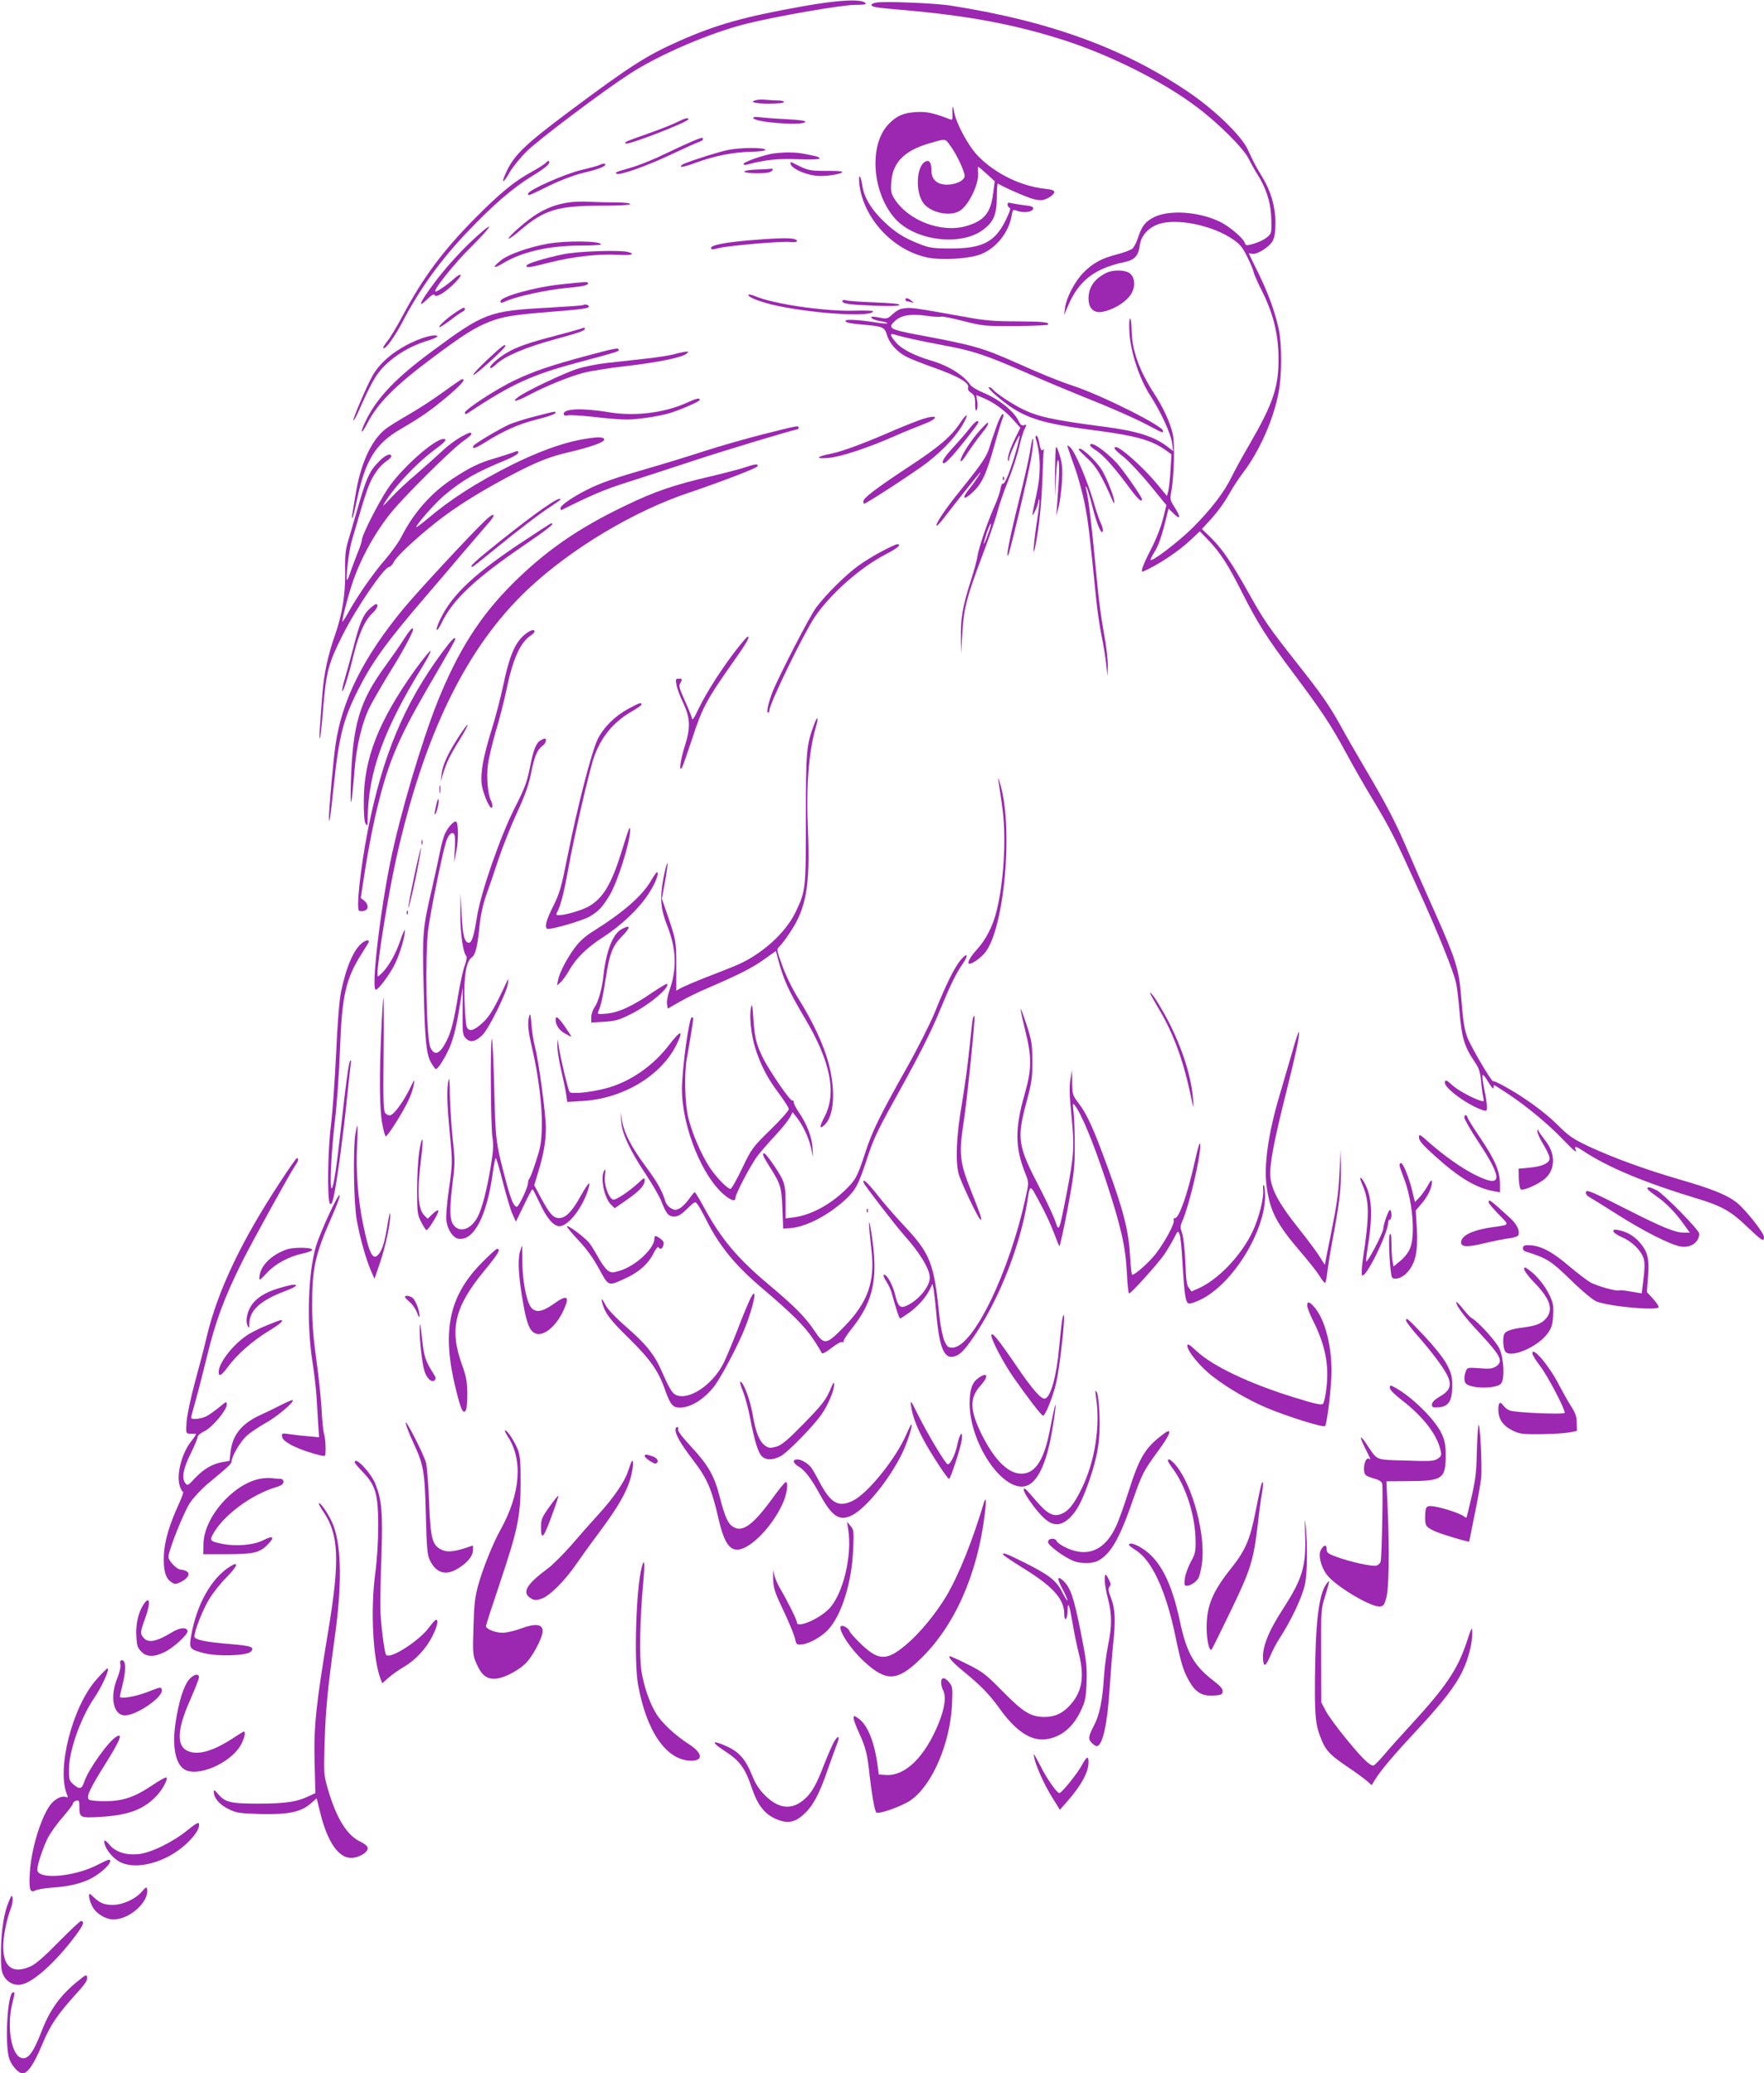 <?xml version="1.0" standalone="no"?>
<!DOCTYPE svg PUBLIC "-//W3C//DTD SVG 20010904//EN"
 "http://www.w3.org/TR/2001/REC-SVG-20010904/DTD/svg10.dtd">
<svg version="1.0" xmlns="http://www.w3.org/2000/svg"
 width="1089pt" height="1280pt" viewBox="0 0 1089 1280"
 preserveAspectRatio="xMidYMid meet">
<g transform="translate(0,1280) scale(0.1,-0.1)"
fill="#9c27b0" stroke="none">
<path d="M4955 12761 c-360 -64 -535 -113 -766 -216 -196 -87 -301 -154 -664
-425 -295 -220 -359 -283 -409 -404 -23 -55 -5 -42 32 23 19 32 66 90 105 128
73 72 466 368 631 475 183 120 503 257 726 312 189 47 589 116 669 116 57 0
72 3 63 12 -26 26 -170 18 -387 -21z"/>
<path d="M5408 12784 c-16 -3 -28 -9 -28 -14 0 -13 24 -17 175 -30 412 -35
704 -89 1010 -187 290 -93 615 -256 824 -414 132 -99 284 -251 318 -316 16
-32 41 -77 56 -100 51 -81 79 -164 84 -250 3 -45 3 -93 -1 -107 -7 -27 -53
-56 -118 -74 -33 -9 -38 -8 -43 8 -9 30 -101 107 -158 133 -130 61 -309 73
-403 26 -53 -27 -75 -54 -98 -125 -9 -29 -25 -59 -35 -69 -11 -9 -54 -25 -97
-36 -93 -23 -152 -56 -209 -116 -51 -53 -102 -151 -110 -213 l-6 -45 25 58
c65 153 163 230 344 268 66 14 90 38 98 103 8 64 58 116 128 136 115 32 327
-14 448 -98 44 -30 60 -50 90 -112 20 -41 37 -82 37 -90 1 -8 23 -60 51 -115
71 -141 102 -268 103 -415 2 -177 -34 -283 -179 -533 -43 -73 -92 -163 -110
-200 -45 -94 -130 -205 -243 -317 -85 -84 -247 -208 -258 -197 -2 3 10 27 27
54 19 30 41 91 57 156 l27 107 33 -32 c41 -40 43 -20 4 41 -27 42 -29 50 -21
91 18 88 24 303 10 361 -17 72 -58 162 -114 248 -95 147 -139 271 -140 398 -1
39 -5 69 -10 66 -5 -3 -6 -45 -3 -92 8 -118 62 -281 127 -381 66 -102 127
-234 136 -295 l7 -50 -34 26 c-84 65 -190 98 -389 124 -321 42 -415 62 -515
113 -60 30 -156 94 -174 116 -7 9 -18 16 -24 16 -16 0 31 -46 98 -97 123 -94
236 -129 540 -168 266 -34 367 -62 458 -129 l29 -21 -6 -100 c-3 -55 -10 -113
-14 -129 l-8 -28 -56 68 c-84 103 -230 234 -259 234 -21 0 -5 -20 50 -63 32
-26 104 -103 160 -171 l102 -125 -21 -83 c-12 -49 -42 -126 -75 -190 -50 -97
-67 -145 -47 -136 98 44 219 125 293 195 l56 53 56 -58 c70 -74 121 -152 203
-316 99 -195 153 -281 318 -501 177 -237 230 -316 325 -491 39 -73 116 -208
172 -300 108 -181 129 -223 279 -554 115 -253 213 -495 228 -565 7 -27 16
-106 22 -175 14 -171 30 -222 100 -325 20 -29 29 -58 33 -105 3 -36 9 -80 13
-99 7 -32 6 -33 -17 -26 -51 16 -145 68 -174 96 -34 32 -45 36 -45 15 0 -37
148 -143 238 -171 19 -5 22 -3 22 21 0 15 -7 62 -16 105 -9 43 -14 84 -12 91
3 7 19 -12 36 -42 18 -30 32 -47 32 -37 0 9 2 17 5 17 3 0 46 -27 95 -60 113
-76 245 -186 333 -279 70 -72 84 -83 73 -56 -8 21 4 19 44 -8 158 -105 384
-199 725 -302 131 -40 192 -74 284 -162 101 -96 111 -102 111 -70 0 25 -108
162 -165 210 -59 48 -149 85 -345 142 -224 65 -421 137 -575 209 -95 45 -121
63 -190 132 -81 80 -205 170 -326 237 -36 20 -68 35 -71 32 -8 -8 -144 224
-161 275 -19 58 -25 98 -37 251 -12 162 -34 231 -165 524 -57 127 -131 295
-165 375 -72 170 -132 285 -262 505 -52 88 -121 207 -152 265 -72 129 -115
191 -277 396 -165 209 -200 260 -294 429 -101 181 -160 267 -229 335 l-56 54
33 36 c56 59 103 122 138 185 18 33 56 91 84 128 101 133 188 329 219 497 20
103 20 294 1 385 -24 111 -64 221 -126 348 -33 66 -59 120 -59 122 0 2 9 1 20
-2 28 -7 107 42 127 80 12 22 17 56 17 112 0 97 -28 194 -80 280 -44 72 -54
92 -90 170 -36 81 -191 233 -343 340 -405 281 -874 454 -1496 551 -99 15 -404
27 -457 18z"/>
<path d="M4673 12183 c-54 -11 -16 -23 72 -23 57 0 95 4 95 10 0 6 -17 10 -37
10 -21 0 -54 2 -73 4 -19 2 -45 2 -57 -1z"/>
<path d="M5880 12135 c-1 -11 -1 -33 0 -49 1 -24 -1 -28 -17 -22 -101 39 -142
48 -208 44 -80 -5 -119 -23 -169 -74 -124 -128 -103 -425 41 -585 124 -137
407 -171 544 -66 63 48 81 90 83 197 0 50 3 89 6 87 45 -27 187 -89 224 -97
41 -9 54 -8 85 7 20 10 37 25 39 34 2 14 -9 18 -60 24 -151 17 -311 97 -415
207 -58 62 -131 198 -143 268 -4 25 -9 36 -10 25z m-18 -228 c43 -55 99 -177
93 -198 -9 -28 -57 -49 -110 -49 -60 0 -95 32 -95 87 0 47 -11 66 -34 57 -59
-23 -68 -190 -14 -260 44 -56 156 -81 217 -49 58 29 127 170 119 241 -2 19 -2
34 2 34 3 -1 27 -21 53 -45 l48 -44 -10 -75 c-14 -119 -55 -169 -164 -201
-155 -46 -363 33 -448 172 -17 28 -21 46 -17 97 8 122 79 196 235 241 102 30
97 30 125 -8z"/>
<path d="M4650 12072 c0 -26 296 -50 320 -26 8 8 -21 13 -112 18 -68 3 -142 9
-165 12 -26 4 -43 2 -43 -4z"/>
<path d="M4180 12046 c-25 -13 -106 -45 -180 -71 -147 -52 -146 -52 -137 -61
12 -12 387 133 387 150 0 12 -26 5 -70 -18z"/>
<path d="M4270 11926 c-30 -13 -107 -48 -171 -79 -63 -31 -155 -68 -204 -82
-94 -27 -101 -30 -88 -38 18 -11 186 48 333 118 85 40 165 76 178 80 12 3 22
11 22 16 0 13 -8 11 -70 -15z"/>
<path d="M4499 11875 c-57 -11 -191 -53 -272 -84 -16 -6 -26 -15 -23 -20 3 -4
45 6 93 25 112 41 224 64 338 67 52 1 90 6 90 12 0 15 -151 15 -226 0z"/>
<path d="M4755 11849 c-75 -17 -165 -51 -165 -61 0 -6 10 -8 23 -4 111 30 189
38 314 33 76 -3 133 -1 133 4 0 5 -10 11 -22 14 -93 21 -121 24 -178 24 -36
-1 -83 -5 -105 -10z"/>
<path d="M3371 11796 c-7 -8 -47 -34 -89 -57 -105 -57 -194 -130 -345 -282
-203 -205 -326 -370 -453 -610 -35 -65 -77 -135 -94 -155 -16 -20 -27 -38 -24
-41 12 -12 72 71 122 168 106 201 235 380 399 551 156 164 278 269 393 340 92
56 121 82 108 96 -3 2 -11 -2 -17 -10z"/>
<path d="M4880 11792 c0 -28 79 -67 157 -77 49 -7 163 10 163 24 0 4 -46 7
-102 6 -104 0 -111 2 -210 53 -5 2 -8 -1 -8 -6z"/>
<path d="M3700 11781 c-8 -4 -58 -18 -110 -30 -104 -25 -330 -125 -330 -147 0
-15 -5 -17 150 59 52 25 133 55 180 67 95 23 138 38 146 51 7 11 -16 11 -36 0z"/>
<path d="M4667 11753 c-46 -2 -75 -8 -72 -13 7 -11 117 -13 153 -4 23 7 32 26
10 22 -7 -1 -48 -4 -91 -5z"/>
<path d="M5305 11665 c24 -212 207 -411 422 -455 87 -18 254 -8 327 20 96 37
175 136 192 242 6 35 7 36 34 26 40 -14 94 -7 98 13 2 13 -9 17 -55 22 -32 4
-68 10 -80 13 -17 5 -23 2 -23 -9 0 -8 6 -17 13 -20 8 -3 0 -27 -27 -82 -66
-131 -145 -170 -341 -169 -105 0 -128 4 -187 27 -100 39 -155 74 -229 147 -72
70 -115 143 -125 212 -11 70 -26 81 -19 13z"/>
<path d="M3509 11550 c-76 -12 -129 -32 -194 -71 -61 -37 -183 -144 -175 -152
3 -3 37 21 75 54 144 123 229 149 488 149 118 0 187 4 187 10 0 6 -34 10 -82
10 -46 0 -119 2 -163 4 -44 3 -105 1 -136 -4z"/>
<path d="M2897 11298 c-70 -68 -155 -163 -211 -238 -95 -126 -115 -173 -46
-105 21 21 39 32 42 25 6 -20 55 6 113 61 30 28 52 56 49 61 -4 5 -20 -4 -38
-20 -35 -33 -104 -82 -117 -82 -23 0 119 178 220 276 62 62 112 117 110 123
-3 7 -57 -39 -122 -101z"/>
<path d="M4610 11315 c-142 -13 -220 -29 -220 -45 0 -12 4 -12 55 0 67 15 387
42 433 36 41 -5 58 6 26 18 -23 9 -139 5 -294 -9z"/>
<path d="M3380 11295 c-112 -20 -238 -64 -283 -99 -61 -47 -56 -60 9 -21 115
70 282 108 472 109 72 0 132 3 132 7 0 22 -214 25 -330 4z"/>
<path d="M3476 11230 c-119 -25 -226 -58 -226 -70 0 -15 14 -13 141 19 145 37
307 55 422 48 82 -5 115 3 65 17 -52 14 -313 5 -402 -14z"/>
<path d="M6825 11113 c-71 -37 -105 -88 -105 -156 0 -61 33 -92 86 -82 57 10
127 49 162 90 41 45 45 112 10 145 -27 25 -108 27 -153 3z"/>
<path d="M3460 11044 c-161 -17 -370 -76 -370 -103 0 -14 1 -14 44 4 62 26
236 64 344 75 118 11 152 18 152 31 0 11 -11 10 -170 -7z"/>
<path d="M4620 10979 c0 -16 86 -48 188 -69 247 -50 582 -68 582 -31 0 3 -53
5 -117 3 -184 -5 -497 41 -610 89 -24 10 -43 14 -43 8z"/>
<path d="M5590 10950 c0 -5 4 -10 9 -10 5 0 18 -3 28 -6 16 -5 16 -4 -1 10
-23 18 -36 20 -36 6z"/>
<path d="M5200 10942 c0 -17 40 -23 196 -29 96 -4 153 -2 157 4 4 7 -50 12
-151 16 -86 3 -167 9 -179 13 -13 3 -23 2 -23 -4z"/>
<path d="M3599 10916 c-2 -2 -101 -9 -219 -16 -359 -19 -392 -31 -712 -268
-224 -165 -340 -287 -409 -428 -38 -78 -33 -97 6 -22 67 130 173 236 410 413
185 138 255 182 345 218 85 33 146 43 379 62 207 16 244 22 235 36 -5 9 -27
12 -35 5z"/>
<path d="M2805 10866 c-51 -34 -105 -86 -91 -86 5 0 36 21 70 46 33 26 67 49
74 51 13 6 17 23 4 23 -4 0 -30 -15 -57 -34z"/>
<path d="M5563 10893 c-12 -2 -37 -18 -54 -34 -30 -28 -35 -29 -78 -20 -25 5
-48 7 -51 5 -8 -9 21 -22 63 -28 22 -4 37 -9 35 -12 -3 -3 -34 -1 -69 5 -107
17 -189 21 -189 11 0 -12 25 -17 116 -25 114 -10 125 -15 140 -64 15 -51 62
-104 119 -133 22 -12 100 -43 174 -69 150 -54 215 -92 208 -121 -4 -12 3 -24
19 -34 20 -14 24 -24 24 -68 0 -36 3 -47 10 -36 5 8 7 32 3 53 l-6 38 39 -16
c66 -27 131 -74 184 -131 l49 -55 -28 -57 c-35 -70 -54 -128 -48 -145 3 -6 6
-3 6 8 1 21 57 145 65 145 3 0 -4 -31 -14 -69 -39 -139 -76 -234 -89 -227 -5
3 -11 -12 -15 -33 -3 -21 -20 -70 -37 -107 -42 -95 -95 -250 -104 -304 -3 -25
-22 -94 -41 -153 -51 -159 -64 -235 -62 -350 l1 -102 8 125 c8 153 26 221 123
479 41 109 84 232 94 273 10 40 40 126 66 191 26 64 56 157 67 205 11 48 27
100 35 115 13 26 12 28 -4 22 -13 -4 -22 2 -30 19 -30 66 -122 141 -225 183
-34 14 -68 35 -76 46 -44 63 -138 121 -247 152 -97 29 -177 69 -211 109 -37
41 -42 60 -15 52 53 -17 155 -39 297 -66 192 -35 269 -61 527 -174 109 -48
253 -108 320 -135 187 -74 355 -148 436 -192 81 -43 82 -43 82 -29 0 30 -377
219 -555 278 -85 28 -199 74 -350 142 -210 93 -261 108 -598 171 -187 35 -201
43 -150 89 39 35 96 44 196 30 42 -6 81 -8 87 -5 5 3 67 -9 137 -27 124 -31
133 -32 322 -31 106 1 196 5 199 8 16 15 -26 20 -186 21 -146 0 -203 5 -327
28 -335 60 -335 60 -392 49z m536 -1392 c-12 -34 -23 -60 -25 -58 -2 2 6 32
17 66 12 34 23 60 26 57 3 -2 -5 -32 -18 -65z"/>
<path d="M3599 10775 c-3 -2 -75 -23 -160 -45 -175 -46 -245 -70 -307 -106
-57 -33 -113 -84 -106 -95 3 -5 20 5 37 22 53 50 181 105 362 154 159 43 196
57 184 70 -3 3 -8 3 -10 0z"/>
<path d="M2603 10711 c-137 -50 -252 -137 -304 -232 -36 -64 -123 -268 -117
-274 2 -3 15 19 28 48 82 184 111 236 163 288 68 67 156 120 252 151 41 12 75
26 75 31 0 12 -43 7 -97 -12z"/>
<path d="M3010 10581 c-52 -49 -92 -92 -88 -96 7 -7 194 162 197 178 3 18 -20
1 -109 -82z"/>
<path d="M3620 10603 c-217 -58 -325 -95 -439 -149 -113 -53 -311 -182 -311
-202 0 -11 6 -11 28 4 257 171 386 230 662 304 247 66 260 70 260 80 0 15 -22
11 -200 -37z"/>
<path d="M4165 10614 c-27 -8 -111 -21 -185 -29 -74 -8 -180 -20 -235 -26 -55
-6 -136 -22 -180 -36 -78 -24 -319 -138 -366 -174 -46 -35 -11 -29 62 10 110
58 254 117 344 140 44 11 161 30 260 41 192 22 341 52 371 75 18 14 18 14 -1
14 -11 -1 -42 -7 -70 -15z"/>
<path d="M2737 10380 c-59 -43 -157 -107 -217 -141 -59 -34 -124 -74 -143 -90
-87 -71 -152 -215 -182 -403 -9 -50 -17 -104 -20 -120 -3 -16 -3 -27 1 -24 3
4 16 57 29 118 51 241 115 343 270 432 126 74 179 110 283 197 88 74 121 112
95 110 -5 0 -57 -36 -116 -79z"/>
<path d="M4241 10314 c-138 -63 -324 -86 -482 -59 -163 27 -279 23 -279 -10 0
-10 8 -13 28 -9 15 3 87 -2 160 -10 74 -9 164 -16 200 -16 69 0 209 21 271 41
72 23 181 71 181 80 0 14 -20 10 -79 -17z"/>
<path d="M3305 10230 c-60 -15 -132 -38 -160 -50 -60 -27 -212 -117 -221 -131
-15 -25 10 -18 69 19 116 73 206 113 319 142 62 15 114 33 116 39 5 14 7 14
-123 -19z"/>
<path d="M6152 10168 c-16 -46 -36 -103 -43 -128 -16 -56 -47 -102 -175 -261
-99 -122 -161 -215 -152 -225 3 -2 25 21 49 53 39 52 205 261 217 273 20 21
-29 -55 -60 -93 -53 -64 -44 -82 15 -28 59 55 85 110 137 295 23 83 46 158 51
167 5 11 5 20 0 23 -5 3 -23 -31 -39 -76z"/>
<path d="M5926 10187 c-56 -84 -130 -147 -318 -270 -198 -131 -278 -191 -278
-212 0 -8 2 -15 4 -15 14 0 323 202 391 255 109 86 188 173 229 253 28 55 11
48 -28 -11z"/>
<path d="M5690 10211 c-30 -10 -104 -39 -165 -65 -182 -80 -327 -134 -395
-147 -92 -18 -101 -33 -15 -26 74 6 250 64 420 140 50 22 122 51 161 66 105
39 100 67 -6 32z"/>
<path d="M5988 10158 c-18 -24 -63 -76 -100 -116 -61 -66 -82 -102 -60 -102 4
0 22 15 39 33 42 43 173 210 173 219 0 19 -21 5 -52 -34z"/>
<path d="M6049 10143 c-57 -64 -119 -162 -119 -186 0 -13 15 2 41 43 23 35 61
88 85 118 39 48 52 72 40 72 -2 0 -23 -21 -47 -47z"/>
<path d="M4715 10120 c-104 -26 -267 -73 -361 -103 -94 -31 -251 -79 -348
-107 -208 -60 -298 -91 -381 -133 -88 -44 -165 -97 -165 -114 0 -8 3 -13 8
-11 175 88 264 126 396 168 89 28 278 90 421 137 204 67 622 193 641 193 2 0
4 5 4 10 0 14 -4 13 -215 -40z"/>
<path d="M2841 10100 c-30 -17 -82 -56 -115 -88 -34 -32 -105 -95 -158 -141
-54 -45 -123 -110 -154 -144 -31 -34 -53 -55 -48 -47 49 94 195 252 314 341
68 50 84 69 58 69 -58 -1 -265 -186 -346 -310 -58 -88 -152 -274 -157 -308 -1
-15 -14 -55 -28 -87 -13 -33 -32 -84 -42 -112 -9 -29 -19 -53 -22 -53 -10 0
10 177 27 235 95 329 108 368 153 433 15 24 44 53 63 65 18 12 32 27 30 32 -7
21 -43 3 -87 -45 -49 -51 -72 -104 -123 -285 -14 -49 -37 -128 -51 -175 -23
-74 -26 -102 -24 -215 1 -137 -18 -257 -62 -383 -43 -121 -69 -241 -78 -357
-18 -229 -22 -289 -16 -283 3 3 12 86 20 184 18 226 33 280 120 453 86 171
257 421 288 421 7 0 21 16 31 35 23 42 186 189 314 283 110 81 254 168 422
256 148 77 224 107 345 135 135 32 215 61 215 77 0 19 -46 18 -149 -1 -119
-23 -265 -77 -424 -156 -218 -110 -376 -211 -524 -337 -35 -29 -63 -50 -63
-46 0 17 117 149 173 196 116 97 197 143 380 218 44 18 77 38 77 46 0 12 -6
12 -37 -1 -21 -7 -72 -24 -113 -36 -91 -26 -150 -55 -255 -124 -136 -90 -242
-211 -319 -363 -15 -30 -58 -89 -95 -133 -77 -88 -169 -221 -226 -322 -20 -37
-39 -66 -41 -65 -5 5 32 150 58 228 48 148 134 308 234 435 74 96 389 409 457
454 26 18 47 36 47 41 0 15 -11 12 -69 -20z"/>
<path d="M6361 10025 c-7 -49 -40 -194 -72 -321 -53 -212 -80 -347 -66 -334 9
8 125 497 142 598 9 51 15 105 13 120 -2 15 -9 -13 -17 -63z"/>
<path d="M6394 10093 c31 -99 33 -216 5 -343 -31 -144 -32 -151 -9 -105 11 22
20 49 21 60 0 11 3 15 5 9 3 -6 -4 -71 -16 -144 -20 -133 -26 -227 -9 -145 23
114 38 258 44 413 3 95 7 178 9 185 1 7 1 9 -1 5 -11 -19 -21 -4 -27 37 -4 25
-12 45 -17 45 -6 0 -8 -8 -5 -17z"/>
<path d="M6730 10051 c0 -5 15 -19 34 -30 45 -28 107 -97 194 -213 64 -88 92
-114 92 -90 0 14 -120 186 -158 226 -78 81 -162 137 -162 107z"/>
<path d="M6519 10039 c-3 -8 -5 -79 -6 -159 l0 -145 6 120 c4 79 9 114 15 102
8 -16 5 -111 -9 -287 l-4 -55 14 55 c8 30 17 100 21 155 4 81 2 112 -14 164
-10 36 -21 58 -23 50z"/>
<path d="M6593 10035 c3 -11 22 -64 41 -118 20 -54 47 -153 61 -220 23 -114
31 -186 70 -574 8 -83 24 -196 36 -250 11 -54 24 -132 28 -173 l8 -75 2 66 c0
37 -10 127 -24 200 -14 74 -32 206 -40 294 -38 396 -53 527 -71 600 -4 16 -3
17 5 4 5 -8 21 -61 35 -117 27 -108 57 -180 64 -150 2 9 -3 29 -11 45 -8 15
-29 76 -46 135 -37 128 -114 309 -143 335 -21 18 -21 18 -15 -2z"/>
<path d="M6660 10024 c0 -3 25 -28 55 -56 53 -48 88 -108 153 -258 7 -18 11
-20 11 -8 1 25 -43 139 -74 192 -38 64 -145 161 -145 130z"/>
<path d="M4610 9918 c-30 -11 -131 -37 -223 -59 -220 -51 -346 -93 -521 -178
-298 -142 -501 -284 -707 -490 -198 -199 -331 -409 -457 -721 -99 -248 -233
-700 -292 -990 -66 -323 -119 -790 -90 -790 17 0 92 102 121 165 30 63 59 165
59 200 -1 11 -14 -17 -29 -62 -29 -86 -74 -163 -116 -203 -24 -23 -25 -23 -25
-3 0 79 68 497 115 708 172 772 435 1311 816 1669 265 249 654 482 994 595
187 63 412 149 420 161 11 17 -11 17 -65 -2z"/>
<path d="M6191 9844 c0 -11 3 -14 6 -6 3 7 2 16 -1 19 -3 4 -6 -2 -5 -13z"/>
<path d="M3351 9660 c-47 -32 -165 -122 -263 -200 -157 -126 -194 -160 -172
-160 3 0 65 49 137 108 153 125 268 213 350 267 31 21 57 39 57 41 0 14 -36
-5 -109 -56z"/>
<path d="M2998 9589 c-90 -85 -424 -445 -510 -550 -247 -300 -378 -565 -417
-839 -13 -89 -41 -402 -40 -445 1 -56 8 -10 29 190 32 309 59 413 149 593 89
176 175 296 421 582 64 74 165 193 225 264 61 72 130 151 153 178 57 62 50 83
-10 27z"/>
<path d="M3185 9428 c-284 -192 -414 -321 -480 -480 -21 -52 -5 -48 20 4 69
145 207 275 518 487 147 101 186 132 160 130 -5 0 -102 -64 -218 -141z"/>
<path d="M5445 9397 c-44 -23 -110 -63 -145 -89 -75 -53 -201 -178 -261 -258
-40 -53 -230 -422 -270 -522 -25 -65 -39 -128 -28 -128 5 0 9 7 9 15 0 40 212
475 280 576 99 145 280 305 438 387 75 39 101 62 70 62 -7 0 -49 -20 -93 -43z"/>
<path d="M2281 9041 c-40 -37 -61 -88 -100 -241 -18 -69 -42 -156 -53 -193
-11 -37 -18 -70 -15 -73 7 -7 40 99 72 231 31 123 68 206 114 249 30 29 41 56
22 56 -5 0 -23 -13 -40 -29z"/>
<path d="M2492 8852 c-23 -37 -74 -110 -112 -162 -161 -220 -203 -362 -214
-722 -5 -186 4 -154 23 82 13 152 47 293 95 388 20 39 77 138 127 219 77 123
139 239 139 258 0 18 -21 -5 -58 -63z"/>
<path d="M3231 8875 c-53 -48 -88 -132 -122 -296 -16 -77 -49 -204 -74 -284
-52 -167 -70 -268 -61 -338 7 -49 40 -132 57 -143 12 -7 11 23 -1 46 -18 35
-28 143 -18 218 5 40 27 132 48 205 22 72 52 188 66 256 39 190 86 296 150
337 13 9 24 20 24 25 0 19 -32 7 -69 -26z"/>
<path d="M4573 8823 c-94 -114 -212 -295 -265 -408 -23 -49 -34 -64 -36 -50
-2 11 -22 60 -44 109 -33 73 -39 92 -29 107 15 26 14 29 -9 29 -19 0 -20 -4
-14 -37 3 -21 22 -72 42 -113 44 -95 46 -152 9 -268 -27 -84 -37 -166 -16
-129 6 10 34 92 64 182 59 183 90 240 249 465 83 117 108 160 92 160 -2 0 -22
-21 -43 -47z"/>
<path d="M2731 8774 c-235 -317 -370 -641 -461 -1104 -45 -232 -72 -481 -53
-493 5 -3 19 -3 31 0 28 7 29 39 1 62 l-22 17 27 175 c15 96 43 243 62 327 74
320 133 464 321 789 139 238 173 299 173 307 0 19 -22 -3 -79 -80z"/>
<path d="M2562 8664 c-225 -316 -315 -546 -316 -804 -1 -81 3 -132 11 -145 11
-17 12 -14 13 30 2 283 98 550 337 938 30 48 53 92 51 98 -2 6 -45 -47 -96
-117z"/>
<path d="M3880 8425 c-84 -46 -154 -115 -191 -190 -36 -74 -124 -413 -184
-715 -40 -200 -50 -235 -90 -315 -43 -86 -54 -128 -37 -139 14 -9 219 50 263
76 55 33 78 57 123 132 48 79 126 327 126 400 0 34 -8 13 -50 -123 -64 -207
-115 -294 -204 -346 -41 -24 -146 -55 -185 -55 -20 0 -21 2 -7 28 19 38 40
123 66 267 30 172 126 590 155 675 44 129 123 225 239 290 31 18 56 36 56 41
0 14 -11 11 -80 -26z"/>
<path d="M5026 8328 c-48 -130 -51 -162 -51 -583 0 -438 -1 -443 -62 -573 -62
-132 -214 -268 -373 -334 -36 -15 -119 -48 -185 -73 -66 -26 -133 -55 -150
-64 l-30 -17 0 150 c0 159 -2 166 -62 339 l-27 79 20 109 c11 60 17 109 14
109 -4 0 -15 -43 -25 -95 -22 -120 -17 -186 24 -290 57 -144 61 -267 13 -402
-10 -29 -17 -66 -14 -81 l4 -29 75 43 c42 24 119 62 172 84 193 83 277 126
348 177 l73 52 11 -42 c36 -136 65 -200 170 -377 156 -263 195 -458 120 -603
-32 -62 -34 -80 -5 -56 63 52 75 209 30 382 -29 111 -95 255 -187 402 -36 57
-78 143 -99 202 -37 101 -37 102 -18 120 11 10 42 50 68 91 97 144 122 287
108 624 -12 276 4 483 48 637 19 65 12 78 -10 19z"/>
<path d="M2830 8249 c-66 -103 -98 -172 -104 -229 l-6 -45 14 45 c22 72 43
116 103 212 30 49 53 91 50 94 -2 3 -28 -32 -57 -77z"/>
<path d="M3337 8229 c-28 -16 -45 -60 -66 -170 -18 -88 -32 -126 -92 -244 -88
-172 -211 -525 -234 -673 -19 -119 -32 -162 -50 -162 -28 0 -39 46 -45 175
l-7 130 -1 -120 c-2 -116 16 -247 37 -268 5 -5 1 -28 -9 -55 -10 -26 -28 -106
-40 -177 -26 -160 -45 -237 -72 -289 -42 -84 -75 -98 -101 -43 -25 52 -34 573
-13 732 14 107 80 433 106 525 13 49 34 75 50 65 9 -6 11 -30 8 -94 l-5 -86
14 70 c14 67 13 168 0 182 -10 9 -47 -27 -67 -68 -10 -19 -26 -73 -34 -119 -9
-46 -32 -149 -50 -229 -56 -240 -59 -275 -51 -591 8 -341 16 -427 46 -480 13
-22 26 -40 30 -40 11 0 42 46 72 106 32 63 54 147 76 289 l18 110 -1 -147 c-1
-138 0 -149 21 -169 27 -28 59 -21 103 23 39 40 147 258 155 313 5 36 4 37 -6
15 -76 -164 -104 -212 -149 -254 -52 -48 -83 -58 -98 -28 -5 9 -12 80 -14 157
-6 154 10 249 43 273 24 17 36 63 49 191 6 67 21 134 40 190 17 47 53 151 79
231 27 80 78 208 114 285 49 107 70 165 86 244 21 105 38 144 73 169 18 13 25
42 11 42 -5 0 -16 -5 -26 -11z"/>
<path d="M6165 7970 c30 -188 35 -243 35 -365 0 -147 -18 -309 -46 -422 -23
-98 -67 -184 -124 -246 -43 -47 -63 -87 -45 -87 18 0 66 34 92 64 125 142 182
796 93 1061 -10 30 -10 30 -5 -5z"/>
<path d="M2713 7925 c0 -22 2 -30 4 -17 2 12 2 30 0 40 -3 9 -5 -1 -4 -23z"/>
<path d="M2693 7830 c-7 -30 -11 -55 -9 -57 7 -8 27 66 24 88 -2 14 -8 2 -15
-31z"/>
<path d="M2602 7600 c0 -14 2 -19 5 -12 2 6 2 18 0 25 -3 6 -5 1 -5 -13z"/>
<path d="M2556 7384 c-22 -101 -37 -186 -35 -189 3 -2 22 79 44 180 21 102 36
187 34 189 -2 3 -22 -78 -43 -180z"/>
<path d="M4022 7368 c-54 -96 -170 -198 -360 -317 -47 -29 -85 -63 -112 -100
-51 -68 -97 -158 -105 -202 l-6 -33 22 20 c12 10 35 43 52 72 42 75 109 141
208 205 114 74 218 172 278 262 45 67 70 129 58 141 -2 3 -18 -19 -35 -48z"/>
<path d="M2511 7164 c0 -11 3 -14 6 -6 3 7 2 16 -1 19 -3 4 -6 -2 -5 -13z"/>
<path d="M3838 7064 c-55 -29 -96 -136 -113 -289 -8 -79 -32 -163 -56 -196
-10 -15 -19 -42 -19 -59 l0 -33 80 5 c68 4 92 11 162 46 114 56 246 167 226
188 -3 2 -41 -20 -84 -49 -126 -87 -210 -126 -283 -134 -61 -6 -64 -5 -57 13
18 44 27 86 46 207 23 149 41 196 98 255 57 57 57 77 0 46z"/>
<path d="M2236 6979 c-53 -41 -99 -149 -131 -304 -10 -50 -22 -194 -30 -380
-8 -165 -22 -361 -31 -435 -21 -157 -25 -473 -7 -491 8 -8 14 3 23 43 20 92
57 365 79 578 12 113 23 221 26 240 4 24 2 30 -4 20 -9 -15 -26 -141 -57 -420
-25 -230 -44 -354 -55 -365 -16 -15 -6 201 19 420 12 99 26 297 31 440 12 330
36 433 133 586 19 30 37 59 41 66 13 22 -10 23 -37 2z"/>
<path d="M5931 6874 c-39 -47 -92 -154 -161 -326 -29 -70 -106 -223 -172 -340
-166 -295 -215 -394 -258 -529 -48 -146 -57 -162 -122 -226 -95 -91 -211 -154
-315 -168 l-53 -7 0 99 c0 76 -5 108 -20 142 -22 48 -101 160 -112 161 -15 0
-8 -17 32 -81 70 -111 74 -124 80 -259 l5 -125 45 3 c97 8 236 80 342 179 61
58 78 90 129 245 47 143 61 170 240 493 85 154 163 310 202 405 72 174 106
246 149 308 39 56 31 76 -11 26z"/>
<path d="M7100 6669 c0 -4 21 -41 46 -84 93 -153 154 -316 201 -530 23 -109
23 -110 18 -39 -11 149 -78 349 -177 525 -45 81 -87 142 -88 128z"/>
<path d="M2354 6438 c-13 -284 -11 -480 5 -571 8 -43 17 -80 22 -82 9 -6 111
155 143 227 14 30 28 73 31 94 6 36 4 33 -24 -25 -37 -76 -94 -156 -118 -165
-9 -4 -23 0 -32 9 -14 14 -16 58 -13 365 2 193 1 350 -1 350 -2 0 -8 -91 -13
-202z"/>
<path d="M4636 6577 c-11 -51 1 -164 26 -246 32 -102 75 -187 144 -278 35 -47
64 -92 64 -100 0 -9 -51 -67 -114 -128 -111 -109 -116 -116 -175 -239 -33 -69
-65 -126 -71 -126 -19 0 -88 71 -129 133 -52 80 -106 205 -131 303 -22 85 -27
276 -10 369 13 68 40 236 40 247 0 4 -4 8 -9 8 -17 0 -61 -321 -61 -445 1
-236 129 -549 269 -658 38 -30 61 -35 61 -13 0 25 99 213 139 263 21 27 70 83
109 125 39 42 78 91 88 109 l17 33 23 -29 c40 -51 75 -123 90 -188 l14 -62 -4
60 c-4 66 -36 148 -85 219 -17 25 -31 52 -31 61 0 9 -4 14 -9 11 -11 -7 -136
175 -179 259 -43 87 -53 127 -61 245 -6 89 -8 99 -15 67z"/>
<path d="M6301 6570 c-1 -9 13 -69 29 -135 41 -165 40 -235 -6 -396 -58 -204
-58 -322 3 -476 25 -63 25 -63 8 -140 -101 -475 -328 -943 -456 -943 -26 0
-33 6 -49 43 -10 23 -24 89 -30 147 -35 339 -55 389 -227 572 -50 53 -120 134
-157 182 -61 77 -97 109 -83 72 8 -19 194 -260 247 -320 99 -110 160 -211 160
-264 0 -55 -69 -139 -143 -173 -40 -18 -53 -6 -71 68 -16 66 -57 135 -71 122
-3 -4 5 -23 18 -42 13 -19 30 -57 36 -84 21 -77 42 -143 48 -143 2 0 23 13 46
29 57 39 111 98 134 145 l20 39 7 -33 c3 -19 11 -85 16 -147 20 -224 51 -292
121 -264 34 13 68 53 132 151 144 223 264 533 307 790 20 125 15 125 80 4 33
-60 71 -143 86 -184 15 -41 30 -78 34 -83 3 -4 26 100 51 230 39 212 44 254
44 383 0 80 -3 174 -7 210 -7 60 -6 63 8 45 41 -53 112 -225 189 -456 95 -289
124 -413 132 -581 3 -65 9 -121 13 -123 9 -5 181 186 221 245 16 25 42 67 56
95 25 49 26 49 35 25 6 -14 14 -92 18 -175 12 -200 19 -245 38 -252 8 -4 45 9
81 27 195 100 391 419 391 637 0 34 -4 64 -8 67 -4 2 -6 -10 -4 -27 6 -53 -26
-177 -66 -262 -71 -148 -210 -293 -331 -348 l-45 -20 -16 21 c-14 16 -18 50
-22 159 -4 81 -12 155 -20 179 -13 37 -13 44 5 85 40 95 107 379 107 457 0 35
-12 -1 -35 -104 -45 -200 -96 -344 -121 -344 -8 0 -11 -6 -8 -15 7 -18 -53
-130 -112 -207 -41 -52 -126 -128 -144 -128 -4 0 -10 48 -13 108 -8 156 -38
278 -134 542 -92 253 -131 340 -187 413 -34 44 -36 52 -37 125 l-1 77 -10 -60
c-7 -44 -6 -103 7 -225 19 -193 16 -238 -31 -483 -46 -234 -46 -235 -69 -167
-10 30 -53 123 -96 206 -136 260 -143 303 -82 530 33 124 37 152 36 254 0 104
-4 126 -36 225 -20 61 -36 103 -36 95z"/>
<path d="M3268 6530 c-13 -43 -9 -91 18 -205 38 -164 62 -354 59 -480 -2 -93
-7 -126 -35 -210 -17 -55 -36 -104 -41 -110 -5 -5 -9 -17 -9 -27 0 -27 -57
-148 -69 -148 -20 0 -39 47 -76 190 -54 206 -56 223 -64 547 -4 161 -11 296
-14 300 -11 10 -8 -534 3 -607 8 -52 5 -89 -11 -185 -24 -143 -52 -252 -79
-305 -40 -79 -110 -104 -149 -54 -26 33 -27 98 -6 269 14 108 14 135 -1 270
-8 83 -16 204 -17 270 0 71 -3 108 -7 90 -13 -53 -11 -145 7 -332 17 -181 17
-183 -5 -341 -14 -98 -20 -175 -16 -201 9 -58 43 -105 77 -109 94 -11 173 143
209 406 7 51 15 92 19 92 3 0 23 -67 44 -150 21 -82 47 -170 59 -196 l21 -46
49 101 c27 56 51 101 53 101 2 0 21 -37 43 -83 44 -97 87 -147 124 -147 53 0
140 110 176 223 20 65 5 52 -46 -38 -53 -96 -92 -135 -133 -135 -35 0 -57 25
-111 124 l-42 79 26 86 c32 105 46 186 46 269 0 80 -45 417 -67 497 -9 33 -19
96 -22 140 -4 57 -8 73 -13 55z"/>
<path d="M6006 6513 c-3 -10 -12 -92 -21 -183 -9 -91 -30 -246 -47 -345 -34
-197 -41 -357 -19 -435 16 -55 123 -279 134 -280 11 0 4 21 -60 183 -69 174
-74 226 -44 419 22 141 73 649 67 656 -2 2 -7 -5 -10 -15z"/>
<path d="M3430 6506 c0 -33 20 -64 55 -85 20 -11 38 -21 41 -21 3 0 -14 27
-37 60 -42 60 -59 73 -59 46z"/>
<path d="M7978 6307 c-21 -73 -56 -193 -78 -267 -71 -238 -99 -439 -80 -568
21 -151 63 -230 206 -397 52 -60 106 -129 120 -152 14 -24 29 -43 34 -43 4 0
10 29 14 65 4 36 18 125 32 198 43 228 54 323 52 444 l-1 118 -8 -150 c-5
-115 -17 -197 -48 -351 -23 -110 -41 -205 -41 -210 0 -5 -13 14 -29 41 -16 28
-78 111 -137 185 -115 145 -161 228 -171 308 -8 70 18 212 92 507 64 255 90
376 84 394 -2 5 -21 -50 -41 -122z"/>
<path d="M4130 6348 c-100 -131 -245 -230 -393 -268 -99 -25 -212 -36 -221
-21 -10 16 -55 205 -65 271 l-9 55 -1 -45 c0 -25 10 -90 23 -145 13 -55 27
-122 31 -149 l7 -49 96 6 c248 15 482 155 577 345 48 97 29 97 -45 0z"/>
<path d="M3835 5876 c5 -74 56 -183 154 -329 39 -59 80 -130 92 -159 32 -82
45 -98 81 -98 25 0 43 11 81 48 47 46 49 46 63 27 9 -11 34 -56 56 -100 81
-160 177 -277 343 -418 183 -155 263 -235 316 -315 26 -39 49 -78 52 -85 2 -8
24 3 60 31 33 26 61 41 68 36 7 -4 9 -3 6 3 -3 5 19 40 50 79 137 172 166 312
123 589 -20 127 -20 72 0 -103 23 -195 -23 -324 -169 -473 -110 -113 -123
-115 -182 -26 -57 85 -120 149 -284 287 -193 162 -294 282 -400 478 -27 50
-53 92 -56 92 -3 0 -19 -19 -35 -42 -17 -24 -43 -50 -58 -58 -24 -12 -31 -12
-54 1 -15 8 -31 28 -35 44 -19 63 -47 114 -121 214 -89 121 -132 204 -146 281
l-9 55 4 -59z"/>
<path d="M9040 5901 c0 -10 38 -77 85 -148 157 -236 151 -292 -23 -204 -82 42
-183 113 -281 199 -57 51 -61 53 -61 29 0 -19 24 -47 100 -115 149 -134 254
-197 363 -216 l37 -7 0 49 c0 79 -29 149 -117 280 -46 68 -83 127 -83 132 0 5
-4 12 -10 15 -5 3 -10 -3 -10 -14z"/>
<path d="M2193 5793 c-14 -103 -9 -429 10 -528 19 -107 57 -241 87 -310 l22
-50 34 100 c35 103 65 244 63 299 -1 17 -7 -7 -15 -54 -17 -109 -31 -159 -53
-189 -38 -50 -61 -8 -101 189 -30 145 -43 319 -36 468 4 72 4 132 2 132 -3 0
-8 -26 -13 -57z"/>
<path d="M9491 5816 c-1 -11 17 -50 40 -87 26 -44 39 -75 35 -87 -9 -27 -51
-44 -126 -51 l-65 -6 1 -58 c1 -32 6 -63 12 -69 13 -13 116 33 155 70 60 57
59 152 -2 229 -21 27 -41 55 -44 63 -4 11 -6 10 -6 -4z"/>
<path d="M2589 5695 c-8 -49 -14 -157 -14 -240 0 -140 2 -153 25 -199 14 -27
29 -50 33 -50 12 -1 81 113 73 121 -3 4 -20 -6 -36 -22 l-30 -29 -20 20 c-41
41 -46 147 -19 364 15 118 6 145 -12 35z"/>
<path d="M1729 5502 c-239 -364 -383 -667 -451 -947 -15 -66 -49 -196 -75
-290 -26 -96 -48 -201 -51 -242 -5 -71 -4 -73 19 -74 13 -1 27 -1 32 0 13 2 8
-8 -27 -53 -56 -74 -88 -204 -66 -270 6 -20 15 -36 20 -36 5 0 -7 -33 -25 -73
-58 -126 -88 -226 -93 -313 -5 -95 9 -147 45 -171 22 -15 27 -15 58 0 46 22
62 52 36 67 -11 5 -27 10 -36 10 -23 0 -75 54 -75 78 0 40 94 275 132 333 22
33 70 84 106 115 128 106 152 128 152 142 0 32 55 124 94 159 24 21 76 56 116
78 69 38 178 130 167 141 -2 3 -33 -10 -68 -28 -35 -18 -95 -47 -134 -65 -114
-52 -171 -124 -182 -229 l-6 -53 -41 -7 c-62 -10 -116 -41 -170 -97 -46 -50
-49 -51 -63 -32 -23 31 -11 92 36 185 22 45 41 90 41 99 0 9 18 24 41 35 47
21 138 129 139 164 0 22 -3 21 -47 -16 -27 -22 -62 -47 -80 -56 -34 -17 -93
-22 -93 -8 0 5 14 58 31 118 17 60 45 172 64 249 55 228 108 371 222 600 68
134 292 540 324 587 20 27 25 48 12 48 -5 0 -51 -67 -104 -148z"/>
<path d="M8640 5607 c0 -8 11 -40 24 -73 55 -136 76 -356 41 -441 -9 -24 -35
-57 -60 -77 l-42 -35 -7 37 c-3 20 -6 69 -6 107 -1 53 -3 66 -11 52 -10 -17 3
-252 15 -264 17 -17 62 -3 92 30 52 56 68 128 61 268 l-7 116 35 41 c39 45 65
99 65 134 0 18 -6 14 -26 -22 -14 -25 -37 -58 -52 -73 l-27 -28 -17 70 c-19
80 -56 171 -69 171 -5 0 -9 -6 -9 -13z"/>
<path d="M3726 5564 c-19 -50 8 -165 47 -202 l22 -21 72 50 c80 55 113 91 113
122 0 19 -4 17 -37 -14 -59 -55 -144 -111 -159 -105 -27 11 -57 95 -50 143 6
44 3 55 -8 27z"/>
<path d="M8410 5487 c44 -99 45 -188 5 -452 -8 -54 -11 -103 -6 -108 22 -22
161 261 161 328 0 8 5 15 10 15 6 0 10 14 10 30 0 17 -4 30 -10 30 -8 0 -40
-89 -40 -114 0 -25 -97 -212 -106 -203 -2 2 1 30 6 63 35 209 32 322 -10 409
-28 57 -45 59 -20 2z"/>
<path d="M10170 5462 c0 -5 24 -25 53 -45 61 -42 119 -101 171 -174 l38 -53
-35 0 c-54 0 -132 31 -354 144 -227 115 -253 126 -253 102 0 -8 10 -21 23 -27
12 -7 90 -55 172 -107 160 -102 326 -186 389 -197 63 -11 116 25 116 79 0 22
-219 245 -261 267 -41 21 -59 24 -59 11z"/>
<path d="M2033 5307 c-34 -72 -70 -161 -81 -197 -50 -164 -60 -475 -24 -711
12 -75 24 -180 27 -235 3 -54 8 -130 10 -168 l5 -69 -67 6 c-38 3 -90 9 -116
13 -47 7 -49 6 -45 -17 4 -33 112 -85 241 -115 27 -6 27 -6 27 47 0 30 -4 70
-10 88 -5 19 -12 89 -15 155 -4 67 -18 202 -32 301 -18 127 -26 224 -26 330
-1 236 18 319 123 557 72 164 58 177 -17 15z"/>
<path d="M9190 5378 c0 -7 28 -40 62 -75 68 -69 70 -64 -30 -78 -128 -17 -202
-52 -202 -95 0 -29 39 -31 145 -5 55 13 123 27 152 30 28 4 54 12 56 19 11 28
-8 68 -52 108 -123 112 -131 118 -131 96z"/>
<path d="M5351 5324 c0 -11 3 -14 6 -6 3 7 2 16 -1 19 -3 4 -6 -2 -5 -13z"/>
<path d="M3500 5229 c0 -6 33 -46 73 -88 48 -51 90 -109 125 -174 61 -111 55
-109 167 -57 79 36 138 89 168 150 14 28 28 46 32 40 10 -16 23 -12 30 12 6
16 1 26 -16 39 -30 23 -39 24 -39 2 0 -61 -118 -170 -214 -198 -47 -14 -52
-14 -76 3 -13 10 -41 49 -60 85 -20 36 -45 76 -56 88 -33 37 -134 111 -134 98z"/>
<path d="M9960 5199 c0 -8 25 -25 55 -38 63 -27 119 -84 133 -134 6 -22 6 -65
-2 -123 l-11 -89 -65 11 c-36 7 -68 10 -72 8 -14 -9 -143 27 -183 51 -22 13
-80 58 -130 100 -101 86 -169 122 -235 127 -36 2 -45 0 -48 -15 -2 -10 4 -19
15 -23 132 -41 156 -56 279 -175 68 -67 137 -124 158 -133 78 -32 386 -60 386
-35 0 6 -16 30 -36 52 l-37 40 7 93 c9 112 -2 156 -49 211 -36 42 -81 69 -134
79 -23 5 -31 3 -31 -7z"/>
<path d="M3209 5068 c-14 -52 -6 -167 22 -321 21 -118 38 -160 70 -177 49 -27
132 39 178 141 41 89 23 100 -64 37 -67 -47 -108 -54 -136 -20 -29 36 -54 167
-54 280 0 56 -1 102 -2 102 -1 0 -7 -19 -14 -42z"/>
<path d="M1769 5086 c-88 -31 -153 -92 -165 -154 -4 -18 -4 -32 0 -32 3 0 24
20 46 44 50 54 136 100 218 117 34 7 61 18 59 24 -5 15 -117 16 -158 1z"/>
<path d="M2977 5007 c-208 -209 -252 -429 -161 -791 30 -119 41 -143 57 -127
8 8 12 47 12 104 -1 78 -6 106 -33 182 -79 218 -46 358 138 580 85 103 104
135 79 135 -6 0 -47 -37 -92 -83z"/>
<path d="M9410 4963 c0 -9 27 -45 59 -78 100 -102 123 -168 76 -224 -28 -33
-62 -46 -145 -57 -64 -8 -101 -20 -112 -37 -13 -20 -9 -92 5 -111 33 -44 202
29 262 113 24 34 30 54 33 111 4 57 0 77 -21 122 -27 58 -81 125 -128 158 -27
20 -29 20 -29 3z"/>
<path d="M1718 4846 c-83 -25 -139 -61 -169 -110 -25 -41 -34 -92 -21 -119 10
-20 11 -19 11 11 2 84 69 144 225 203 58 21 81 39 49 38 -10 0 -53 -10 -95
-23z"/>
<path d="M4631 4780 c-12 -25 -49 -112 -80 -195 -32 -82 -70 -173 -84 -200
-69 -138 -220 -236 -298 -195 -21 12 -39 42 -86 149 -44 100 -95 163 -219 271
-62 54 -112 107 -124 130 -24 47 -32 51 -21 12 18 -62 49 -102 161 -212 132
-129 184 -202 224 -316 34 -96 49 -114 93 -114 70 0 155 55 217 138 44 61 146
254 185 354 57 142 81 277 32 178z"/>
<path d="M2500 4793 c0 -3 14 -18 30 -32 17 -14 37 -44 45 -66 9 -25 14 -32
15 -19 0 29 -20 85 -38 107 -15 16 -52 24 -52 10z"/>
<path d="M8990 4761 c0 -23 51 -91 141 -187 135 -145 152 -179 104 -210 -21
-14 -41 -16 -101 -11 -73 5 -75 5 -85 -19 -14 -39 -11 -72 9 -82 51 -27 179
-23 208 5 24 25 19 158 -10 218 -21 45 -130 165 -171 188 -9 4 -33 31 -55 59
-22 27 -40 45 -40 39z"/>
<path d="M8070 4740 c0 -11 15 -51 34 -89 76 -151 102 -274 85 -417 -5 -49
-15 -94 -22 -101 -9 -9 -49 0 -182 41 -273 85 -496 191 -596 283 -47 44 -59
51 -59 35 0 -34 83 -135 161 -193 93 -71 210 -139 325 -189 122 -52 353 -125
364 -114 13 13 40 244 40 339 0 164 -41 317 -104 393 -32 37 -46 41 -46 12z"/>
<path d="M6557 4650 c-4 -25 -12 -99 -18 -165 -15 -172 -51 -306 -86 -319 -23
-9 -79 55 -180 204 -112 164 -152 213 -153 186 0 -28 74 -169 137 -260 86
-123 173 -236 182 -236 14 0 60 113 81 201 20 85 55 384 48 417 -2 9 -7 -3
-11 -28z"/>
<path d="M8680 4648 c0 -7 30 -47 66 -88 37 -41 90 -106 119 -145 108 -144
112 -186 20 -239 -30 -18 -45 -34 -45 -47 0 -17 6 -20 42 -17 61 5 83 39 83
131 0 63 -5 80 -35 137 -21 38 -75 106 -135 170 -106 112 -115 119 -115 98z"/>
<path d="M1645 4617 c-44 -18 -100 -46 -125 -64 -86 -59 -170 -169 -170 -223
0 -33 17 -23 58 33 57 76 148 157 246 217 76 46 103 70 79 70 -5 0 -44 -15
-88 -33z"/>
<path d="M2591 4595 c-1 -71 15 -216 30 -261 13 -43 45 -72 61 -56 10 10 9 17
-2 35 -55 86 -62 110 -75 225 -10 95 -13 106 -14 57z"/>
<path d="M9460 4445 c0 -9 22 -45 49 -80 44 -57 151 -260 151 -287 0 -12 -302
0 -339 14 -14 5 -31 18 -38 28 -22 31 -33 24 -33 -22 0 -59 28 -100 87 -129
44 -22 60 -24 178 -23 72 1 150 6 175 11 l45 9 -1 49 c0 40 -8 61 -36 105 -19
30 -51 87 -71 125 -59 118 -167 247 -167 200z"/>
<path d="M6042 4294 c-41 -28 -56 -73 -56 -159 1 -242 197 -537 339 -511 69
13 124 113 160 289 23 116 42 265 25 197 -5 -19 -18 -84 -30 -145 -37 -190
-96 -272 -188 -262 -77 8 -158 93 -232 242 -74 151 -76 226 -4 304 49 55 41
83 -14 45z"/>
<path d="M4587 4210 c13 -34 33 -106 43 -161 27 -140 49 -214 72 -238 24 -26
67 -27 117 -1 41 21 203 186 254 260 38 54 77 146 76 180 0 21 -3 19 -17 -15
-34 -80 -54 -105 -174 -228 -98 -100 -132 -128 -165 -138 -36 -10 -46 -10 -68
5 -36 24 -60 83 -79 196 -15 89 -57 200 -76 200 -4 0 3 -27 17 -60z"/>
<path d="M8580 4232 c0 -12 28 -40 73 -75 134 -103 220 -215 241 -314 6 -27 4
-34 -19 -49 -23 -15 -46 -16 -197 -11 -193 6 -172 -2 -240 99 -17 27 -33 46
-36 43 -3 -2 8 -30 24 -62 38 -76 38 -77 26 -69 -26 16 -45 -81 -19 -102 6 -5
31 -15 53 -21 28 -7 43 -18 47 -31 6 -23 -2 -443 -9 -477 -2 -13 -14 -25 -28
-29 -27 -6 -164 24 -249 56 -49 18 -57 25 -57 47 0 31 -20 26 -37 -9 -15 -30
1 -98 36 -147 50 -70 275 -205 331 -199 21 3 27 11 38 53 17 60 20 296 9 545
l-8 175 139 1 c207 1 227 15 227 158 0 66 -5 91 -26 137 -42 89 -189 232 -296
288 -20 10 -23 9 -23 -7z"/>
<path d="M6767 4170 c26 -177 -8 -392 -87 -555 -47 -98 -82 -143 -127 -161
-49 -21 -88 0 -158 82 -32 38 -62 71 -66 72 -43 17 77 -156 137 -197 45 -32
87 -27 132 13 49 44 81 105 126 234 53 153 69 254 64 402 -3 75 -10 134 -17
145 -10 17 -11 10 -4 -35z"/>
<path d="M5624 4123 c9 -64 33 -129 78 -213 44 -83 147 -240 157 -240 9 0 71
189 78 239 9 65 -12 44 -27 -28 -13 -61 -42 -121 -59 -121 -13 0 -127 191
-186 310 -42 85 -46 90 -41 53z"/>
<path d="M2505 4012 c4 -18 24 -70 45 -115 65 -140 72 -175 79 -447 5 -210 9
-250 25 -283 40 -81 100 -97 177 -48 57 36 89 76 89 112 l0 28 -47 -16 c-74
-24 -117 -27 -150 -9 -55 28 -65 67 -74 290 -4 111 -13 221 -19 245 -13 52
-136 291 -125 243z"/>
<path d="M9127 4000 c-3 -14 -8 -90 -10 -170 -2 -116 -9 -170 -32 -270 -16
-69 -30 -127 -32 -129 -1 -2 -9 1 -16 8 -20 16 -123 51 -179 60 -54 9 -59 3
-60 -68 0 -49 4 -57 53 -81 31 -17 219 -73 219 -67 0 1 16 77 34 169 19 91 37
193 40 225 7 73 -8 357 -17 323z"/>
<path d="M5596 3946 c-64 -149 -238 -366 -331 -411 -88 -43 -135 -17 -204 112
-22 43 -47 85 -53 93 -22 27 -61 50 -85 50 -32 0 -29 -22 6 -43 40 -23 79 -75
135 -177 73 -134 121 -164 197 -124 88 45 232 224 309 383 30 62 65 169 57
177 -2 2 -16 -25 -31 -60z"/>
<path d="M4170 3975 c0 -33 31 -87 107 -187 89 -116 116 -178 159 -365 40
-174 83 -219 168 -174 84 44 186 168 233 281 23 56 30 120 14 120 -6 0 -44
-47 -85 -104 -120 -164 -184 -209 -242 -171 -31 20 -49 62 -81 184 -32 128
-70 195 -174 307 -56 60 -86 100 -83 109 4 8 1 15 -5 15 -6 0 -11 -7 -11 -15z"/>
<path d="M3134 3933 c96 -145 79 -356 -44 -577 -46 -82 -107 -234 -136 -336
-22 -80 -27 -122 -31 -265 -5 -160 -4 -174 17 -222 31 -72 61 -98 113 -97 50
1 132 41 187 90 45 41 110 162 110 205 0 43 -46 48 -134 15 -38 -14 -88 -26
-113 -26 -46 0 -103 23 -103 41 0 6 38 124 85 263 111 331 129 415 129 621 0
129 -3 169 -17 205 -20 51 -65 120 -79 120 -4 0 3 -17 16 -37z"/>
<path d="M7185 3949 c-117 -88 -150 -143 -220 -364 -26 -82 -60 -177 -76 -210
-69 -146 -173 -191 -303 -132 -31 14 -59 33 -62 42 -9 23 -54 20 -54 -5 0 -20
92 -89 155 -116 44 -18 118 -18 153 0 79 42 133 136 215 373 57 164 68 185
157 306 76 102 91 148 35 106z"/>
<path d="M3980 3812 c0 -14 60 -53 70 -47 20 12 9 33 -21 44 -38 13 -49 14
-49 3z"/>
<path d="M7210 3782 c0 -4 12 -24 26 -43 86 -114 144 -298 145 -455 1 -61 -3
-79 -29 -125 -16 -30 -33 -75 -37 -101 -5 -42 -4 -48 12 -48 23 0 60 25 72 49
6 10 15 47 20 82 28 171 -55 486 -159 612 -30 35 -50 47 -50 29z"/>
<path d="M2190 3772 c0 -5 22 -31 49 -59 80 -83 95 -135 96 -328 0 -102 -7
-212 -19 -303 -29 -224 -14 -520 33 -646 l11 -28 38 34 c21 19 63 48 93 66 72
41 139 113 178 190 30 60 40 102 23 102 -5 0 -24 -21 -43 -47 -61 -83 -238
-197 -265 -170 -11 10 -35 206 -36 287 -1 47 2 195 7 330 8 262 3 332 -36 435
-26 70 -129 179 -129 137z"/>
<path d="M3895 3768 c-3 -7 -11 -33 -20 -57 -21 -62 -91 -163 -182 -262 -43
-47 -118 -132 -166 -188 -49 -56 -114 -121 -145 -144 -132 -98 -161 -148 -107
-183 22 -14 32 -15 65 -5 50 15 146 110 219 217 30 43 92 130 139 192 139 187
191 286 207 395 7 43 1 64 -10 35z"/>
<path d="M1602 3670 c-167 -35 -344 -240 -346 -403 l-1 -62 145 0 c162 0 203
9 250 57 48 47 39 62 -21 31 -60 -32 -174 -42 -262 -23 -65 13 -73 20 -56 52
61 118 237 251 397 298 30 9 42 19 42 32 0 10 -7 18 -17 18 -10 0 -34 2 -53 4
-19 3 -54 1 -78 -4z"/>
<path d="M7786 3633 c-3 -10 -19 -84 -35 -165 -34 -175 -63 -241 -156 -357
-110 -139 -145 -225 -146 -356 -1 -76 17 -154 31 -138 4 4 57 112 118 238 123
255 140 309 167 535 8 74 20 161 26 194 10 56 7 87 -5 49z"/>
<path d="M3392 3498 c-47 -66 -52 -78 -52 -125 0 -91 16 -71 76 96 19 51 33
95 31 97 -2 2 -27 -29 -55 -68z"/>
<path d="M6076 3529 c-75 -249 -156 -450 -234 -583 -64 -107 -165 -230 -246
-298 -121 -102 -170 -102 -276 -2 -38 36 -72 74 -75 83 -3 10 -17 23 -30 29
-72 33 12 -117 121 -217 135 -124 203 -121 342 13 213 203 355 522 401 895 10
76 8 116 -3 80z"/>
<path d="M1995 3469 c97 -141 104 -300 32 -734 -77 -465 -90 -590 -85 -812 l5
-193 -41 -19 c-72 -35 -144 -46 -311 -46 -175 0 -206 8 -252 63 -19 23 -23 24
-23 9 0 -37 35 -78 90 -105 50 -25 67 -27 199 -31 172 -4 248 12 308 64 l38
33 22 -89 c44 -179 112 -279 191 -279 45 0 102 33 102 59 0 13 -15 26 -45 41
-84 40 -148 144 -201 325 -25 88 -26 95 -20 285 6 203 18 328 61 640 46 328
44 557 -4 695 -20 57 -76 145 -92 145 -5 0 7 -23 26 -51z"/>
<path d="M8057 3330 c7 -200 -15 -275 -138 -465 -93 -144 -130 -242 -121 -317
5 -42 17 -34 45 31 14 33 38 79 54 103 74 114 139 251 158 333 16 64 18 249 5
370 -5 50 -6 34 -3 -55z"/>
<path d="M5236 3360 c27 -161 -32 -407 -120 -494 -62 -63 -196 -119 -196 -83
0 15 -53 123 -105 212 -16 27 -33 68 -37 90 -5 31 -6 25 -5 -30 2 -63 9 -83
65 -201 34 -72 65 -148 70 -170 8 -37 10 -39 42 -36 46 4 124 48 165 94 82 90
144 292 152 493 5 113 4 122 -17 145 l-21 25 7 -45z"/>
<path d="M6970 3263 c0 -5 19 -19 41 -33 99 -61 186 -248 244 -525 36 -174 50
-220 86 -283 40 -70 78 -93 149 -90 48 3 55 6 58 24 2 17 -12 33 -57 68 -121
93 -166 173 -207 367 -51 241 -123 381 -233 450 -43 28 -81 38 -81 22z"/>
<path d="M6195 3201 c3 -6 58 -43 123 -83 183 -113 252 -190 252 -282 0 -22 4
-35 10 -31 6 3 10 27 11 53 1 65 12 33 33 -93 9 -55 26 -134 37 -177 34 -136
20 -228 -48 -307 -47 -56 -99 -81 -165 -81 -85 1 -130 28 -258 158 -105 107
-124 121 -220 169 -57 29 -106 50 -108 48 -8 -8 25 -44 88 -95 106 -87 158
-141 215 -220 102 -144 195 -208 288 -198 94 11 171 72 220 178 27 57 31 77
35 175 3 98 -1 132 -37 314 -42 210 -63 270 -106 311 -39 36 -41 16 -6 -49 17
-32 31 -65 31 -71 0 -7 -14 14 -31 48 -37 74 -79 107 -236 186 -110 55 -140
66 -128 47z"/>
<path d="M3962 3125 c-35 -126 -49 -580 -23 -725 52 -291 176 -469 328 -470
77 0 70 48 -14 102 -83 53 -167 131 -201 187 -41 65 -77 170 -92 263 -14 86
-9 331 10 536 12 132 9 171 -8 107z"/>
<path d="M1422 3130 c-116 -71 -208 -234 -242 -429 -14 -78 -10 -84 80 -107
85 -22 262 -16 288 9 27 28 4 36 -124 47 -154 12 -224 27 -224 47 0 34 52 166
91 230 22 37 70 98 106 134 70 71 81 103 25 69z"/>
<path d="M6820 3043 c0 -21 9 -72 20 -113 25 -95 25 -172 1 -285 -10 -50 -22
-139 -26 -200 -8 -138 -27 -232 -59 -293 -37 -71 -40 -88 -17 -111 12 -12 25
-21 31 -21 36 0 66 131 80 353 6 89 15 209 21 267 17 155 14 224 -11 291 -18
46 -20 62 -11 73 10 11 9 21 -4 45 -20 40 -25 39 -25 -6z"/>
<path d="M8185 3016 c-44 -67 -64 -234 -67 -576 -2 -245 3 -293 44 -390 26
-61 57 -91 163 -162 50 -34 102 -72 116 -85 l27 -24 22 36 c35 57 120 157 262
309 151 162 235 270 277 360 36 74 61 173 60 236 0 42 -3 38 -37 -65 -55 -163
-127 -269 -333 -494 -63 -68 -140 -154 -172 -192 -32 -38 -63 -69 -68 -69 -24
0 -66 41 -161 156 -57 69 -116 149 -132 179 l-29 55 -1 288 c-1 284 -1 288 26
372 14 47 25 86 23 88 -2 2 -11 -8 -20 -22z"/>
<path d="M882 2888 c-30 -49 -45 -120 -40 -193 3 -55 8 -70 31 -92 33 -34 78
-34 144 -2 55 27 147 112 141 131 -8 24 -48 20 -96 -9 -95 -58 -146 -68 -175
-35 -23 25 -21 40 8 118 38 102 30 152 -13 82z"/>
<path d="M743 2524 c3 -15 -5 -51 -19 -85 -48 -117 -24 -229 47 -229 73 0 235
112 228 156 -4 21 -5 21 -89 -12 -75 -29 -170 -45 -170 -28 0 3 6 32 14 63 25
96 24 161 0 161 -12 0 -15 -7 -11 -26z"/>
<path d="M596 2432 c-150 -168 -249 -558 -181 -715 6 -13 4 -16 -9 -11 -27 10
-73 -15 -100 -55 -58 -84 -115 -277 -122 -416 -6 -101 2 -123 34 -106 12 6 56
14 99 17 99 7 165 21 229 49 60 27 134 90 134 115 0 15 -11 11 -74 -21 -147
-77 -376 -96 -376 -31 0 29 35 134 64 193 16 31 57 90 92 129 35 40 64 79 64
85 0 7 9 15 20 18 18 5 20 0 20 -36 0 -69 4 -71 127 -64 168 10 260 42 339
119 42 40 83 113 71 124 -4 4 -45 -19 -92 -51 -106 -71 -179 -95 -288 -95 -45
0 -88 4 -96 9 -22 14 1 65 100 222 89 143 109 190 70 169 -48 -25 -175 -203
-200 -278 -16 -48 -29 -52 -68 -18 -26 23 -28 29 -27 98 1 112 73 314 154 433
50 73 101 186 83 185 -4 -1 -35 -31 -67 -68z"/>
<path d="M1166 2430 c-32 -39 -63 -137 -82 -264 -23 -150 0 -262 59 -292 82
-43 271 38 339 145 24 39 38 91 23 91 -2 0 -37 -21 -76 -47 -119 -76 -210
-101 -272 -72 -68 31 -63 133 13 305 29 66 54 129 57 142 8 34 -30 29 -61 -8z"/>
<path d="M5810 2414 c0 -14 5 -35 11 -46 21 -40 13 -109 -26 -206 -84 -208
-207 -329 -328 -320 l-42 3 -7 55 c-21 152 -64 256 -123 294 -24 16 -25 15
-25 -2 0 -11 16 -53 35 -94 40 -88 50 -127 64 -263 13 -111 29 -206 40 -224
10 -15 158 37 213 75 132 92 243 348 255 589 5 102 4 112 -17 138 -27 34 -50
35 -50 1z"/>
<path d="M5150 2049 c-11 -19 -38 -81 -61 -139 -49 -128 -77 -178 -123 -218
-77 -68 -158 -60 -241 22 -37 36 -60 71 -80 121 -47 115 -87 157 -192 198 -64
25 -52 4 27 -47 87 -57 121 -103 161 -223 37 -111 83 -168 162 -198 63 -24
108 -14 161 36 54 49 94 123 144 269 22 63 48 134 57 158 22 53 13 66 -15 21z"/>
<path d="M6386 1943 c13 -55 63 -165 110 -240 l47 -76 43 49 c88 99 134 183
134 245 0 41 -11 36 -39 -15 -27 -52 -127 -176 -141 -176 -15 0 -77 88 -117
168 -20 39 -38 72 -40 72 -2 0 0 -12 3 -27z"/>
<path d="M1160 1503 c-93 -76 -230 -143 -308 -150 -76 -7 -140 14 -177 59 -30
36 -40 33 -25 -8 13 -35 55 -81 90 -99 102 -53 286 -3 409 111 57 53 86 99 79
126 -2 10 -24 -3 -68 -39z"/>
<path d="M875 1121 c-39 -45 -117 -81 -178 -81 -54 0 -79 10 -119 48 -28 26
-28 26 -28 3 0 -12 9 -40 21 -62 21 -42 80 -78 128 -79 100 -1 223 109 209
188 -2 15 -8 12 -33 -17z"/>
<path d="M57 1067 c-31 -68 -49 -179 -51 -307 -1 -104 2 -131 17 -158 24 -44
72 -65 119 -51 73 20 204 140 319 292 54 72 64 97 38 97 -5 0 -67 -58 -137
-129 -85 -87 -142 -137 -172 -150 -110 -50 -170 -7 -170 121 0 66 20 164 46
234 9 23 14 52 12 65 -4 22 -6 21 -21 -14z"/>
<path d="M485 573 c-109 -87 -176 -178 -226 -308 -56 -146 -92 -190 -136 -166
-55 29 -80 193 -49 324 19 80 19 77 7 77 -35 0 -53 -327 -23 -412 15 -42 57
-88 81 -88 32 0 70 55 120 175 53 126 94 186 214 319 49 53 68 81 65 97 -3 21
-6 20 -53 -18z"/>
</g>
</svg>
